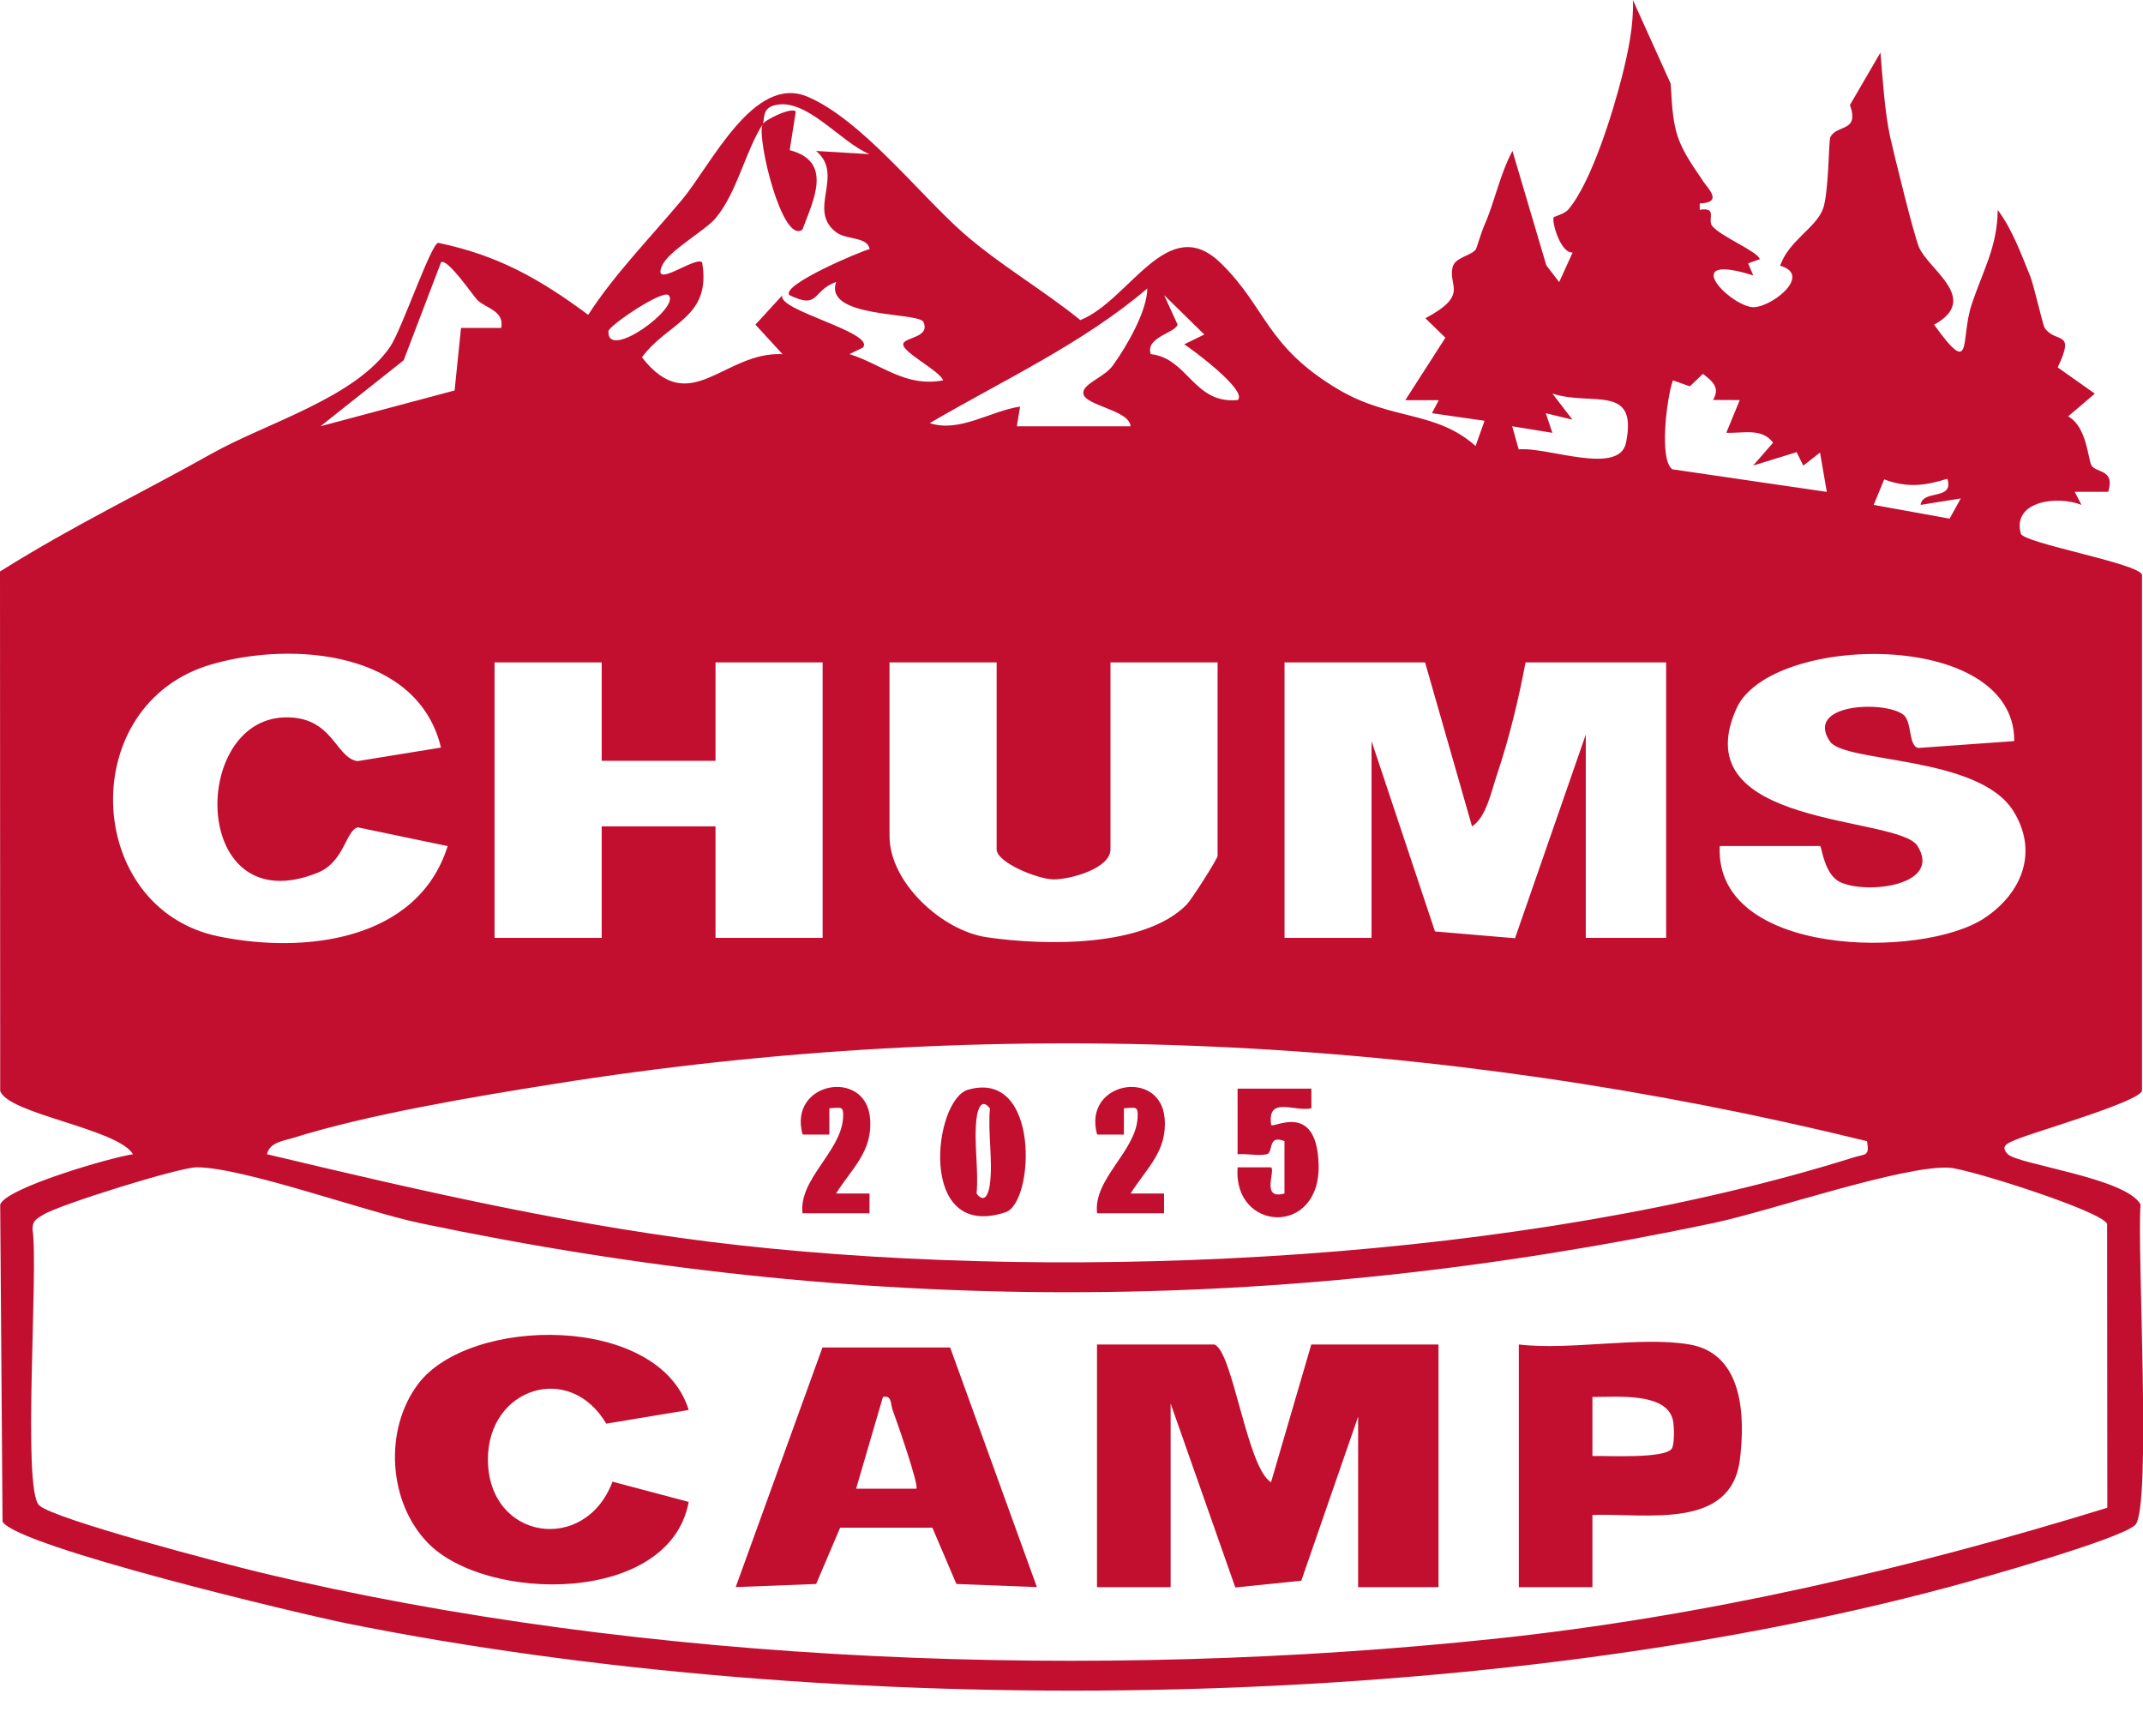 <svg width="100" height="81" viewBox="0 0 100 81" fill="none" xmlns="http://www.w3.org/2000/svg">
<g clip-path="url(#clip0_10_30)">
<path d="M79.463 8.445C79.708 8.798 80.421 9.461 79.316 9.492V9.789C80.186 9.651 79.639 10.256 79.911 10.563C80.346 11.057 81.986 11.716 82.124 12.091L81.573 12.29L81.814 12.852C78.387 11.765 80.553 14.128 81.714 14.325C82.515 14.46 84.653 12.849 83.066 12.398C83.473 11.238 84.669 10.682 85.048 9.795C85.339 9.111 85.332 6.564 85.407 6.408C85.699 5.788 86.785 6.19 86.325 4.898L87.749 2.452C87.849 3.658 87.952 5.285 88.212 6.438C88.391 7.227 89.311 10.995 89.552 11.545C90.015 12.603 92.422 13.95 90.253 15.15C92.084 17.697 91.467 15.847 91.996 14.236C92.525 12.625 93.205 11.532 93.22 9.795C93.906 10.707 94.313 11.854 94.741 12.898C94.892 13.263 95.333 15.181 95.405 15.288C95.925 16.068 96.879 15.344 96.019 17.142L97.753 18.366L96.507 19.428C97.389 19.907 97.433 21.456 97.599 21.72C97.831 22.085 98.701 21.883 98.379 22.948H96.814L97.13 23.558C95.981 23.098 93.877 23.395 94.3 24.899C94.425 25.347 99.825 26.289 99.953 26.82V50.893C99.822 51.418 94.91 52.814 94.084 53.17C93.749 53.315 93.292 53.453 93.69 53.852C94.178 54.339 99.211 54.956 99.887 56.199C99.712 58.172 100.41 70.416 99.634 71.155C98.939 71.818 92.413 73.653 91.01 74.031C68.646 80.042 38.876 80.294 16.201 75.749C14.032 75.313 0.839 72.171 0.119 71.002L0.009 56.202C0.279 55.432 5.105 54.02 6.207 53.855C5.49 52.658 0.385 51.983 0.009 50.903L0 26.664C3.528 24.457 6.576 23.024 9.863 21.174C12.417 19.735 16.558 18.581 18.201 16.184C18.743 15.396 20.098 11.403 20.443 11.33C23.244 11.91 25.191 13.018 27.448 14.69C28.653 12.818 30.352 11.081 31.82 9.326C33.195 7.684 35.176 3.453 37.68 4.511C40.184 5.57 42.892 9.056 44.945 10.866C46.613 12.336 48.682 13.53 50.413 14.935C52.717 14.018 54.479 9.866 56.955 12.266C59.087 14.331 59.068 16.178 62.473 18.182C64.918 19.624 66.981 19.145 68.856 20.809L69.275 19.633L66.821 19.28L67.137 18.673H65.575L67.447 15.758L66.514 14.849C68.59 13.745 67.541 13.331 67.791 12.441C67.917 11.996 68.677 11.931 68.874 11.624C68.912 11.566 69.1 10.888 69.284 10.467C69.748 9.412 70.001 8.102 70.577 7.043L72.155 12.376L72.756 13.162L73.385 11.781C72.812 11.821 72.402 10.335 72.499 10.145C72.524 10.093 72.997 9.995 73.184 9.774C74.255 8.516 75.263 5.254 75.695 3.539C75.98 2.403 76.236 1.191 76.199 0.004L77.961 3.907C78.08 6.239 78.212 6.626 79.473 8.448L79.463 8.445ZM35.573 5.812C35.649 5.616 36.919 4.978 37.135 5.202L36.85 7.006C38.876 7.534 37.971 9.308 37.445 10.71C36.509 11.431 35.32 6.5 35.577 5.815C34.75 7.141 34.406 8.949 33.398 10.176C32.925 10.753 31.204 11.689 30.894 12.398C30.396 13.533 32.465 11.928 32.763 12.241C33.213 14.84 31.16 15.027 29.955 16.672C32.209 19.563 33.77 16.393 36.516 16.525L35.251 15.147L36.509 13.775C36.209 14.469 40.87 15.512 40.265 16.218L39.642 16.522C41.161 17.004 42.253 18.081 44.012 17.746C43.849 17.301 42.134 16.451 42.147 16.065C42.156 15.724 43.458 15.773 43.079 14.997C42.663 14.561 38.441 14.831 39.017 13.156C37.88 13.558 38.25 14.463 36.832 13.766C36.444 13.294 40.159 11.723 40.578 11.624C40.491 11.041 39.502 11.192 39.035 10.848C37.63 9.817 39.433 8.169 38.081 7.043L40.578 7.193C39.214 6.647 37.577 4.468 36.087 4.929C35.533 5.1 35.705 5.613 35.58 5.815L35.573 5.812ZM22.249 13.969C22.036 13.736 20.865 12.023 20.58 12.241L18.837 16.81L14.956 19.888L21.213 18.219L21.513 15.3H23.388C23.554 14.481 22.612 14.371 22.249 13.972V13.969ZM47.446 19.891H52.758C52.695 19.06 50.279 18.909 50.573 18.213C50.736 17.829 51.565 17.556 51.928 17.056C52.56 16.184 53.528 14.524 53.537 13.462C50.495 16.049 46.829 17.725 43.389 19.741C44.76 20.204 46.234 19.17 47.602 18.971L47.449 19.894L47.446 19.891ZM31.198 13.772C30.913 13.502 28.409 15.196 28.393 15.454C28.312 16.875 31.786 14.328 31.198 13.772ZM56.194 15.604L54.323 13.772L54.949 15.141C54.855 15.537 53.434 15.727 53.697 16.522C55.453 16.721 55.697 18.86 57.756 18.667C58.242 18.228 55.622 16.295 55.262 16.065L56.198 15.607L56.194 15.604ZM79.933 18.664C80.274 18.108 79.933 17.798 79.463 17.445L78.856 18.026L78.064 17.746C77.773 18.556 77.41 21.481 78.042 21.898L85.245 22.951L84.929 21.116L84.149 21.726L83.836 21.097L81.808 21.723L82.738 20.655C82.215 19.95 81.335 20.226 80.556 20.192L81.182 18.667L79.93 18.661L79.933 18.664ZM70.565 19.891L70.868 20.968C72.183 20.833 75.56 22.214 75.876 20.655C76.44 17.881 74.277 18.968 72.44 18.363L73.376 19.581L72.13 19.28L72.44 20.195L70.568 19.891H70.565ZM90.866 22.34C89.815 22.668 88.985 22.77 87.924 22.367L87.433 23.558L90.976 24.2L91.496 23.257L89.624 23.558C89.711 22.816 91.195 23.377 90.87 22.337L90.866 22.34ZM20.577 34.881C19.507 30.401 13.691 29.898 9.888 30.993C3.487 32.835 3.9 42.384 10.185 43.688C14.186 44.517 19.494 43.915 20.89 39.478L16.702 38.604C16.133 38.736 16.073 40.221 14.824 40.721C8.924 43.096 8.827 33.593 13.284 33.473C15.538 33.411 15.638 35.351 16.677 35.514L20.577 34.881ZM84.935 39.475H80.249C79.993 44.667 89.689 44.759 92.591 42.844C94.369 41.672 95.13 39.721 93.946 37.836C92.312 35.234 86.077 35.612 85.389 34.593C84.209 32.844 87.868 32.675 88.794 33.329C89.245 33.645 89.029 34.786 89.511 34.9L93.993 34.578C94.015 29.299 82.6 29.573 81.032 33.052C78.506 38.659 88.572 38.036 89.477 39.469C90.641 41.316 87.113 41.743 85.871 41.16C85.123 40.807 85.016 39.527 84.935 39.475ZM28.077 30.907H23.078V43.759H28.077V38.557H33.389V43.759H38.387V30.907H33.389V35.498H28.077V30.907ZM46.507 30.907H41.508V39.018C41.508 41.16 43.946 43.431 46.066 43.734C48.732 44.121 53.406 44.222 55.381 42.2C55.612 41.961 56.817 40.067 56.817 39.935V30.907H51.819V39.629C51.819 40.518 49.959 41.037 49.158 41.031C48.432 41.025 46.507 40.248 46.507 39.629V30.907ZM66.502 30.907H59.941V43.759H64.001V34.578L66.962 43.461L70.696 43.777L73.998 34.274V43.759H77.748V30.907H71.188C70.856 32.669 70.418 34.473 69.845 36.173C69.597 36.904 69.353 38.143 68.69 38.557L66.499 30.907H66.502ZM87.123 53.247C67.006 48.306 46.316 47.312 25.826 50.58C22.145 51.166 17.197 51.992 13.7 53.087C13.234 53.235 12.592 53.287 12.458 53.855C19.72 55.585 27.069 57.282 34.522 58.105C50.404 59.857 71.191 58.81 86.503 54.002C87.048 53.83 87.245 53.971 87.123 53.247ZM98.335 70.351L98.325 57.11C98.119 56.521 91.909 54.551 90.982 54.487C88.885 54.339 82.54 56.524 79.939 57.07C59.484 61.376 40.09 61.36 19.632 57.077C17 56.527 11.368 54.471 9.177 54.465C8.36 54.465 2.776 56.211 2.047 56.662C1.737 56.856 1.512 56.929 1.518 57.368C1.806 59.191 1.024 69.465 1.825 70.235C2.51 70.891 10.558 72.987 12.076 73.353C30.171 77.695 51.258 78.416 69.741 76.464C79.479 75.436 89.029 73.218 98.332 70.351H98.335Z" fill="#C20F2F"/>
<path d="M56.661 62.732C57.525 63.005 58.191 68.516 59.312 69.157L61.19 62.732H67.125V74.055H63.375V66.098L60.724 73.754L57.644 74.07L54.626 65.487V74.055H51.19V62.732H56.658H56.661Z" fill="#C20F2F"/>
<path d="M48.382 74.052L44.629 73.907L43.508 71.281H39.204L38.084 73.907L34.331 74.052L38.378 62.873H44.338L48.385 74.052H48.382ZM42.757 69.461C42.904 69.335 41.837 66.279 41.655 65.794C41.546 65.502 41.627 65.088 41.201 65.18L39.949 69.461H42.757Z" fill="#C20F2F"/>
<path d="M32.137 65.788L28.29 66.426C26.578 63.523 22.771 64.754 22.768 68.086C22.768 71.867 27.307 72.539 28.581 69.133L32.137 70.078C31.251 74.88 22.671 74.797 19.951 71.977C18.12 70.078 17.907 66.718 19.504 64.585C21.892 61.388 30.753 61.283 32.137 65.788Z" fill="#C20F2F"/>
<path d="M78.841 62.732C81.37 63.17 81.432 66.122 81.191 68.092C80.787 71.41 76.812 70.6 74.308 70.685V74.055H70.874V62.732C73.266 63.02 76.574 62.339 78.841 62.732ZM78.014 67.586C78.146 67.38 78.127 66.54 78.061 66.254C77.77 64.956 75.426 65.186 74.308 65.18V67.936C75.003 67.918 77.704 68.071 78.014 67.586Z" fill="#C20F2F"/>
<path d="M45.167 50.847C48.554 49.865 48.272 56.113 46.926 56.561C42.782 57.938 43.552 51.316 45.167 50.847ZM46.194 51.718C45.809 51.221 45.627 51.724 45.571 52.169C45.43 53.262 45.674 54.569 45.571 55.692C45.956 56.189 46.138 55.686 46.194 55.241C46.335 54.149 46.09 52.842 46.194 51.718Z" fill="#C20F2F"/>
<path d="M61.193 50.798V51.712C60.398 51.89 59.13 51.117 59.315 52.476C59.346 52.713 61.434 51.316 61.531 54.311C61.641 57.73 57.515 57.469 57.753 54.468H59.318C59.519 54.658 58.83 55.99 59.938 55.689V53.243C59.124 52.921 59.44 53.787 59.108 53.857C58.695 53.943 58.188 53.817 57.75 53.857V50.795H61.19L61.193 50.798Z" fill="#C20F2F"/>
<path d="M39.01 55.689H40.575V56.61H37.448C37.264 55.023 39.226 53.75 39.339 52.182C39.383 51.571 39.239 51.685 38.7 51.712V52.94L37.452 52.937C36.76 50.469 40.397 49.837 40.6 52.169C40.735 53.722 39.765 54.489 39.013 55.689H39.01Z" fill="#C20F2F"/>
<path d="M52.755 55.689H54.319V56.61H51.193C51.008 55.023 52.971 53.75 53.083 52.182C53.127 51.571 52.983 51.685 52.445 51.712V52.94L51.196 52.937C50.504 50.469 54.141 49.837 54.345 52.169C54.479 53.722 53.509 54.489 52.758 55.689H52.755Z" fill="#C20F2F"/>
</g>
<defs>
<clipPath id="clip0_10_30">
<rect width="100" height="81" fill="white"/>
</clipPath>
</defs>
</svg>

